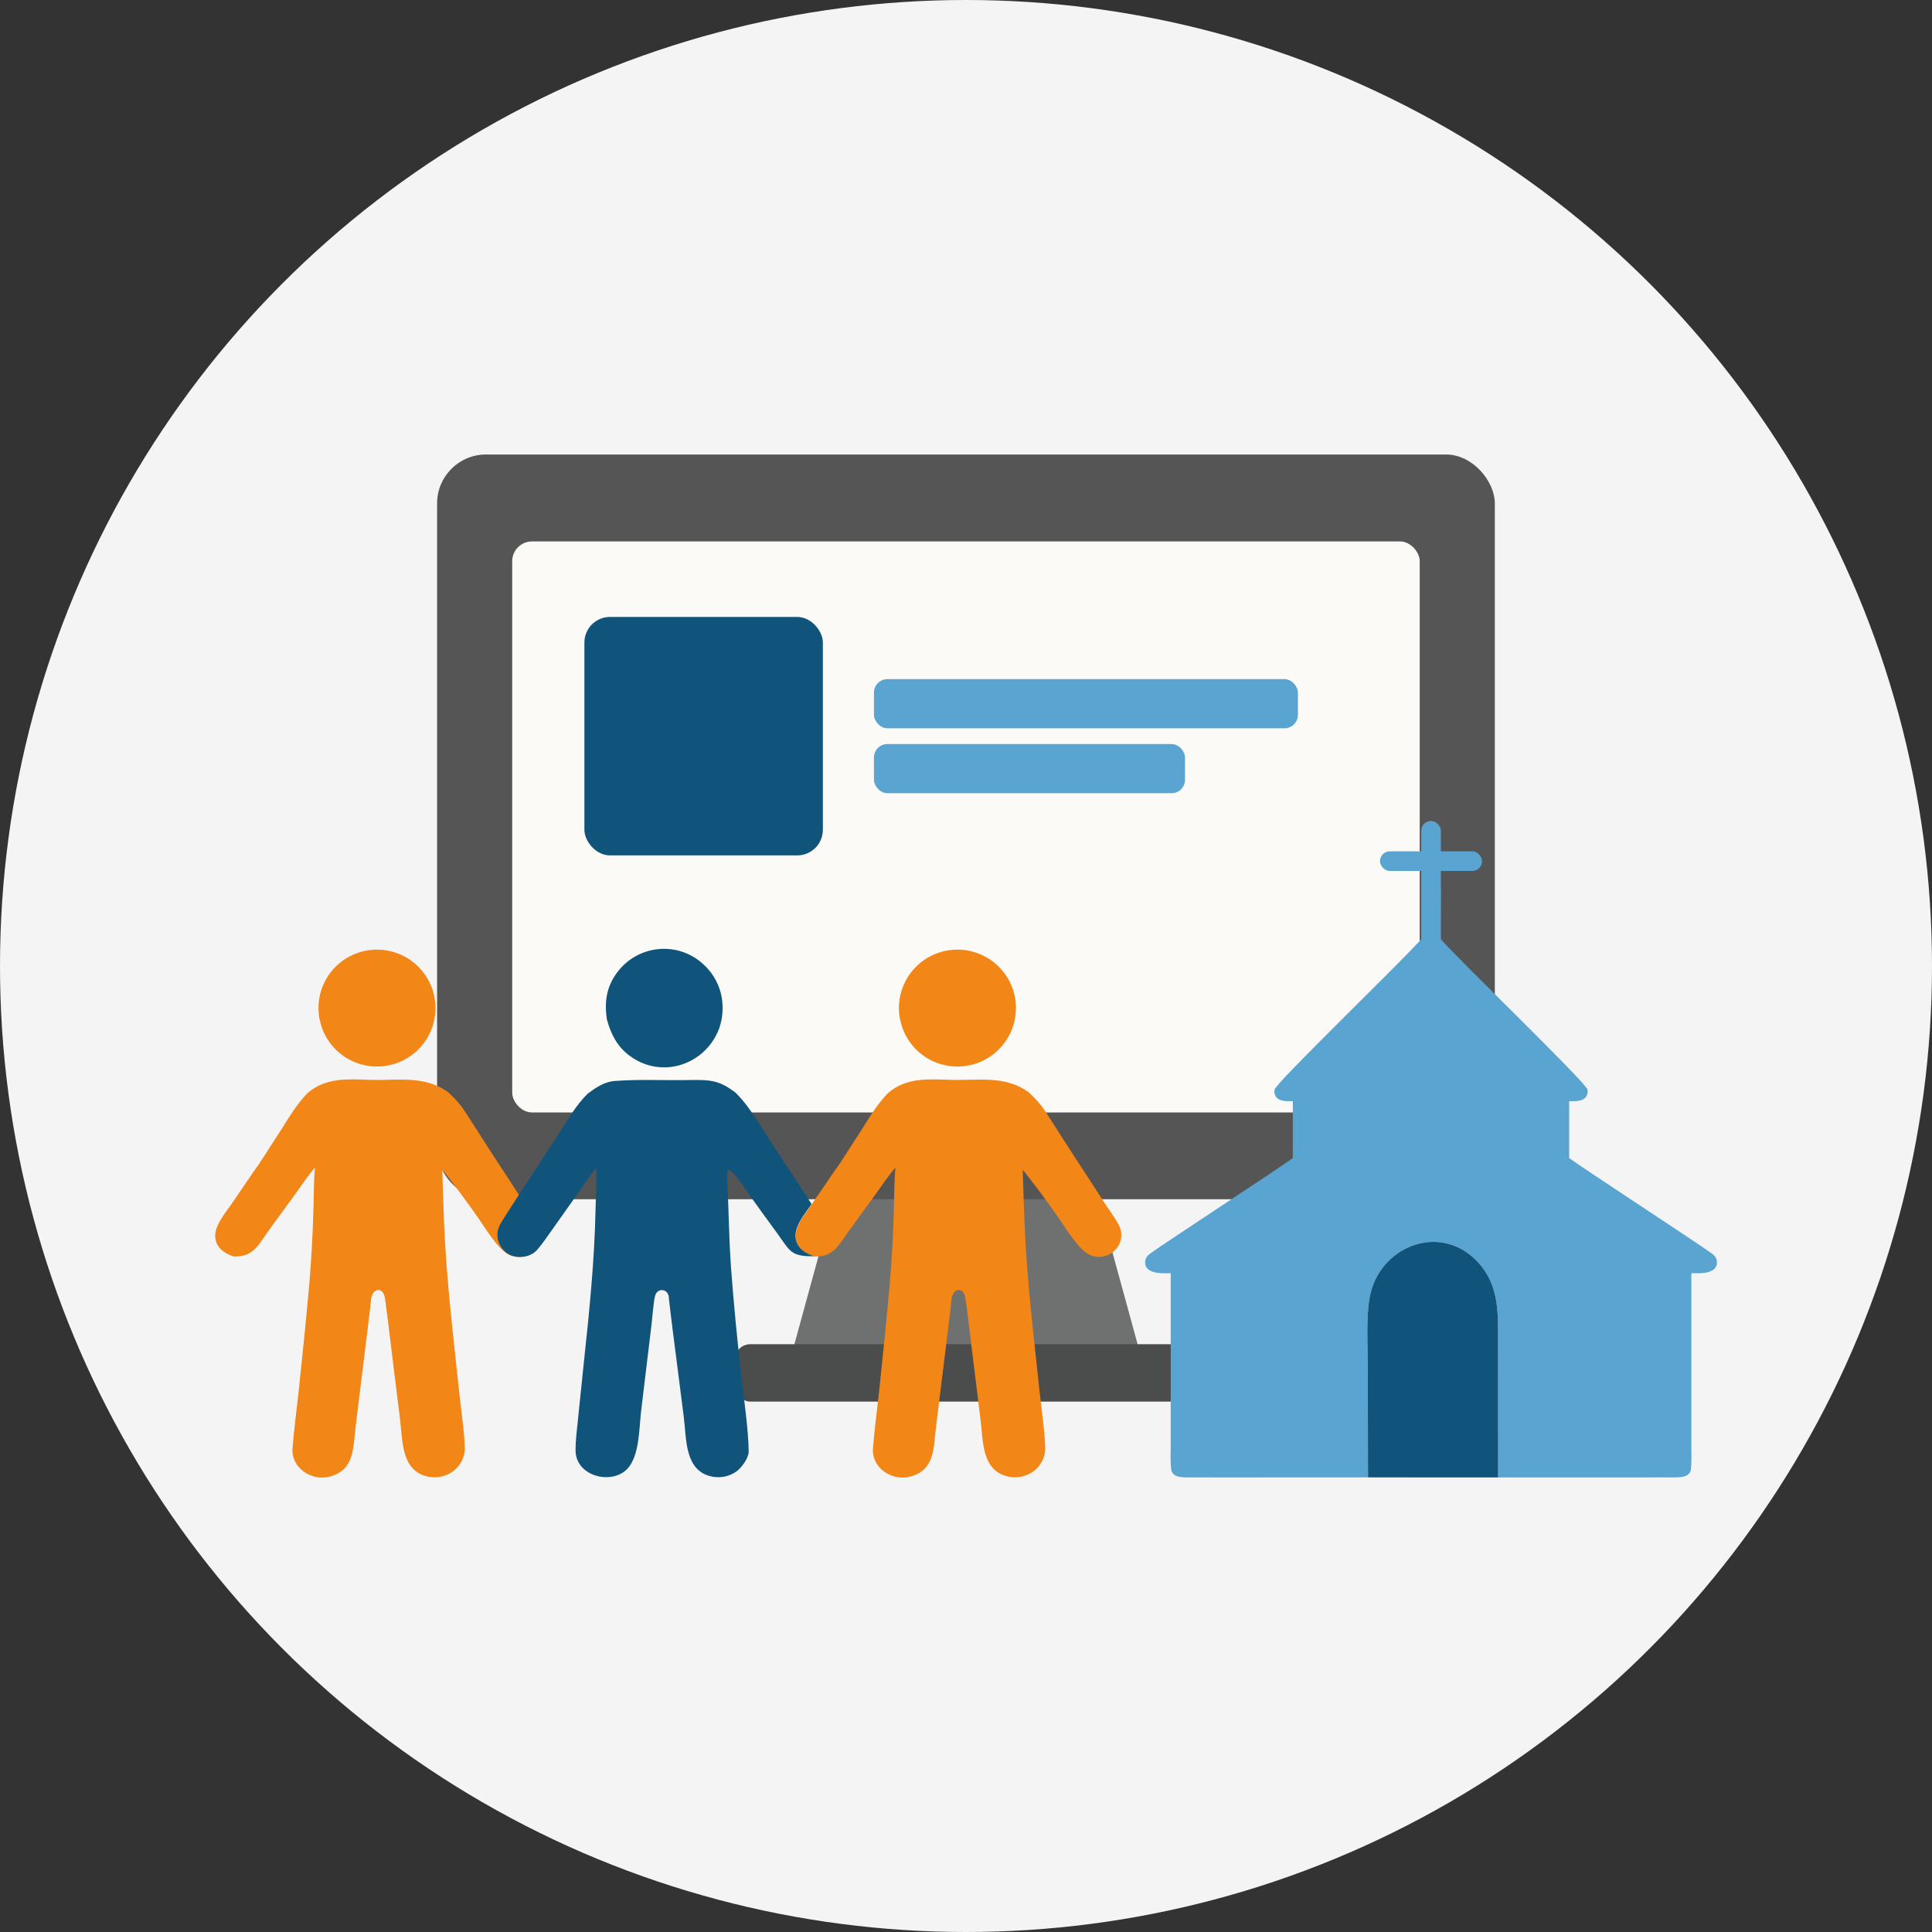 <?xml version="1.0" encoding="UTF-8"?> <svg xmlns="http://www.w3.org/2000/svg" id="Layer_1" data-name="Layer 1" viewBox="0 0 250 250"><rect x="0" y="0" width="250" height="250" fill="#333333" stroke="none"/><defs><style> .cls-1 { fill: #f28616; } .cls-2 { fill: #555; } .cls-3 { fill: #f4f4f4; } .cls-4 { fill: #11547b; } .cls-5 { fill: #6f7070; } .cls-6 { fill: #79b0c9; } .cls-7 { fill: #59a4d0; } .cls-8 { fill: #4b4c4c; } .cls-9 { fill: #fbfaf6; } </style></defs><circle class="cls-3" cx="125" cy="125" r="125"></circle><g><g><g><g><polygon class="cls-5" points="147.91 176.51 102.09 176.51 108.79 152.05 141.21 152.05 147.91 176.51"></polygon><rect class="cls-8" x="95.07" y="173.94" width="59.85" height="7.43" rx="2.03" ry="2.03"></rect></g><g><rect class="cls-2" x="56.56" y="58.81" width="136.87" height="96.37" rx="6.33" ry="6.33"></rect><rect class="cls-9" x="66.28" y="70.06" width="117.43" height="73.89" rx="2.56" ry="2.56"></rect><g><rect class="cls-7" x="113.09" y="87.88" width="54.86" height="6.36" rx="1.74" ry="1.74"></rect><rect class="cls-7" x="113.09" y="96.28" width="40.25" height="6.36" rx="1.74" ry="1.74"></rect></g></g></g><rect class="cls-4" x="75.62" y="79.83" width="30.86" height="30.86" rx="3.32" ry="3.32"></rect></g><g><g><path class="cls-1" d="m114.99,141.37c2.35-1.94,5.05-1.74,7.94-1.64,3.65.12,7.03-.63,10.15,1.58,1.97,1.81,2.24,2.67,3.67,4.8,2.01,3.19,4.11,6.32,6.14,9.49.62.97,1.34,1.89,1.88,2.91.73,1.38.21,3.03-1.16,3.77-.73.4-1.6.47-2.39.19-1.56-.54-3.3-3.56-4.31-4.98-1.45-2.09-2.98-4.14-4.57-6.13.07,2.27.14,4.54.23,6.81.3,7.5,1.23,14.97,2.01,22.44.15,1.33.8,6.13.65,7.23-.13,1.01-.67,1.93-1.49,2.54-.9.66-2.03.91-3.12.72-3.59-.67-3.39-4.53-3.74-7.4l-1.24-10.05c-.22-1.83-.43-3.66-.69-5.49-.09-.6-.25-1.15-.9-1.26-1.04.22-.92,1.47-1.03,2.31-.11.76-.19,1.55-.28,2.31l-1.4,11.32c-.07.54-.12,1.08-.19,1.62-.39,2.71-.04,5.72-3.36,6.61-2.39.64-5.03-1.15-4.83-3.67.19-2.4.53-4.89.79-7.3.5-4.67.97-9.35,1.39-14.03.27-3.23.45-6.47.53-9.72.05-1.51.04-3.81.2-5.25-.71.74-1.85,2.43-2.48,3.31l-3.51,4.82c-1.34,1.85-1.97,3.44-4.52,3.36-1.13-.39-2.14-.99-2.37-2.26-.29-1.55,1.22-3.29,2.05-4.49l2.96-4.34c.69-.89,1.85-2.79,2.5-3.79,1.48-2.16,2.55-4.33,4.38-6.24l.13-.09Z"></path><path class="cls-4" d="m78.52,131.88c-.32-2.25-.05-4.17,1.34-6.05,1.21-1.63,3.02-2.7,5.03-2.98,2-.28,4.02.26,5.62,1.5,1.64,1.28,2.69,3.06,2.94,5.13.09.78.07,1.58-.06,2.36-.17.86-.37,1.48-.79,2.25-.99,1.83-2.67,3.18-4.67,3.75-1.89.53-3.91.29-5.61-.68-2.18-1.24-3.15-2.95-3.8-5.28Z"></path><path class="cls-1" d="m116.45,131.85c-.66-3.5,1.2-6.98,4.48-8.37,3.28-1.39,7.08-.31,9.14,2.59,1.79,2.52,1.86,5.88.18,8.48-1.68,2.6-4.77,3.91-7.81,3.32-3.04-.59-5.41-2.98-5.98-6.02Z"></path><path class="cls-1" d="m39.88,141.37c2.35-1.94,5.05-1.74,7.94-1.64,3.65.12,7.03-.63,10.15,1.58,1.97,1.81,2.24,2.67,3.67,4.8,2.01,3.19,4.11,6.32,6.14,9.49.62.97,1.34,1.89,1.88,2.91.73,1.38.21,3.03-1.16,3.77-.73.4-1.6.47-2.39.19-1.56-.54-3.3-3.56-4.31-4.98-1.45-2.09-2.98-4.14-4.57-6.13.07,2.27.14,4.54.23,6.81.3,7.5,1.23,14.97,2.01,22.44.15,1.33.8,6.13.65,7.23-.13,1.01-.67,1.93-1.49,2.54-.9.66-2.03.91-3.12.72-3.59-.67-3.39-4.53-3.74-7.4l-1.24-10.05c-.22-1.83-.43-3.66-.69-5.49-.09-.6-.25-1.15-.9-1.26-1.04.22-.92,1.47-1.03,2.31-.11.76-.19,1.55-.28,2.31l-1.4,11.32c-.07.54-.12,1.08-.19,1.62-.39,2.71-.04,5.72-3.36,6.61-2.39.64-5.03-1.15-4.83-3.67.19-2.4.53-4.89.79-7.3.5-4.67.97-9.35,1.39-14.03.27-3.23.45-6.47.53-9.72.05-1.51.04-3.81.2-5.25-.71.74-1.85,2.43-2.48,3.31l-3.51,4.82c-1.34,1.85-1.97,3.44-4.52,3.36-1.13-.39-2.14-.99-2.37-2.26-.29-1.55,1.22-3.29,2.05-4.49l2.96-4.34c.69-.89,1.85-2.79,2.5-3.79,1.48-2.16,2.55-4.33,4.38-6.24l.13-.09Z"></path><path class="cls-1" d="m41.34,131.85c-.66-3.5,1.2-6.98,4.48-8.37,3.28-1.39,7.08-.31,9.14,2.59,1.79,2.52,1.86,5.88.18,8.48-1.68,2.6-4.77,3.91-7.81,3.32-3.04-.59-5.41-2.98-5.98-6.02Z"></path><path class="cls-4" d="m76.1,141.48c.99-.74,2.12-1.5,3.4-1.6,3.13-.24,6.32-.07,9.46-.12,2.78-.04,3.99-.08,6.22,1.63,2.2,2.17,3.75,5.3,5.54,7.83.33.46,1.14,1.85,1.43,2.18l2.87,4.41c-.83,1.2-2.34,2.94-2.05,4.49.24,1.27,1.24,1.87,2.37,2.26-3.08.03-3.09-.67-4.81-3.03-1.14-1.55-2.26-3.1-3.38-4.66-.45-.64-2.24-3.46-2.93-3.49-.21.43-.11,1.37-.08,1.87.15,3.5.2,6.99.43,10.49.37,4.97.85,9.93,1.43,14.89.31,2.78.84,6.4.88,9.19.01.79-.86,2.05-1.55,2.56-.91.66-2.05.91-3.15.7-3.61-.7-3.33-4.83-3.7-7.73l-1.4-10.97c-.19-1.42-.34-2.82-.52-4.28.05-1.39-1.51-1.54-1.79-.42-.22.87-.34,2.69-.45,3.6l-1.36,11.32c-.27,2.25-.2,5.73-1.74,7.42-1.99,2.19-6.68,1.05-6.74-2.27-.02-1.39.18-2.73.31-4.1l.78-7.54c.7-6.51,1.35-12.96,1.49-19.52.04-1.76.15-3.67.1-5.42-.63.67-1.64,2.19-2.2,2.99l-3.67,5.19c-.58.81-1.13,1.63-1.79,2.39-1.02,1.16-3.17,1.24-4.25.12-.99-1.03-1.19-2.38-.43-3.61,1.38-2.23,2.84-4.42,4.28-6.62l3.29-5.07c1.14-1.77,2.19-3.6,3.69-5.08Z"></path></g><g><g><path class="cls-7" d="m186.43,115.02l-.05,6.44c2.37,2.75,18.84,18.6,19.04,19.53.08.37-.03.78-.28,1.05-.47.52-1.45.45-2.09.45v7.36c1.61,1.21,16.84,11.15,18.43,12.33.37.27.63.55.68,1,.19,1.74-2.26,1.59-3.3,1.57v22.37c0,.97.05,1.99-.05,2.95-.1.98-1.12,1.1-1.9,1.1-.58,0-1.17.01-1.75,0-2.16.02-4.31.01-6.47.01h-14.85s.01-19.01.01-19.01c0-3.54-.3-6.59-2.95-9.2-4.88-4.74-12.48-1.54-13.65,4.86-.5,2.72-.26,6.14-.26,8.96l.03,14.38h-10.91s-4.45.01-4.45.01c-2.16,0-4.31.01-6.47-.01-.58.01-1.17,0-1.75,0-.78,0-1.8-.12-1.9-1.1-.1-.96-.06-1.98-.05-2.95v-22.37c-1.04.02-3.49.17-3.3-1.57.05-.45.31-.73.68-1,1.59-1.18,16.82-11.12,18.42-12.33v-7.36c-.63,0-1.61.07-2.08-.45-.25-.27-.36-.68-.28-1.05.2-.93,16.67-16.78,19.04-19.53l-.05-6.44"></path><path class="cls-6" d="m183.93,112.03c0-1.2,2.5-1.2,2.49,0"></path><path class="cls-4" d="m193.85,172.17v19s-.01.01-.01.01h-8.66s-8.16-.01-8.16-.01l-.03-14.38c0-2.82-.24-6.24.26-8.96,1.17-6.4,8.77-9.6,13.65-4.86,2.65,2.61,2.95,5.66,2.95,9.2Z"></path></g><rect class="cls-7" x="183.91" y="106.23" width="2.54" height="20.3" rx="1.27" ry="1.27"></rect><rect class="cls-7" x="178.57" y="110.16" width="13.21" height="2.54" rx="1.27" ry="1.27"></rect></g></g></g></svg> 